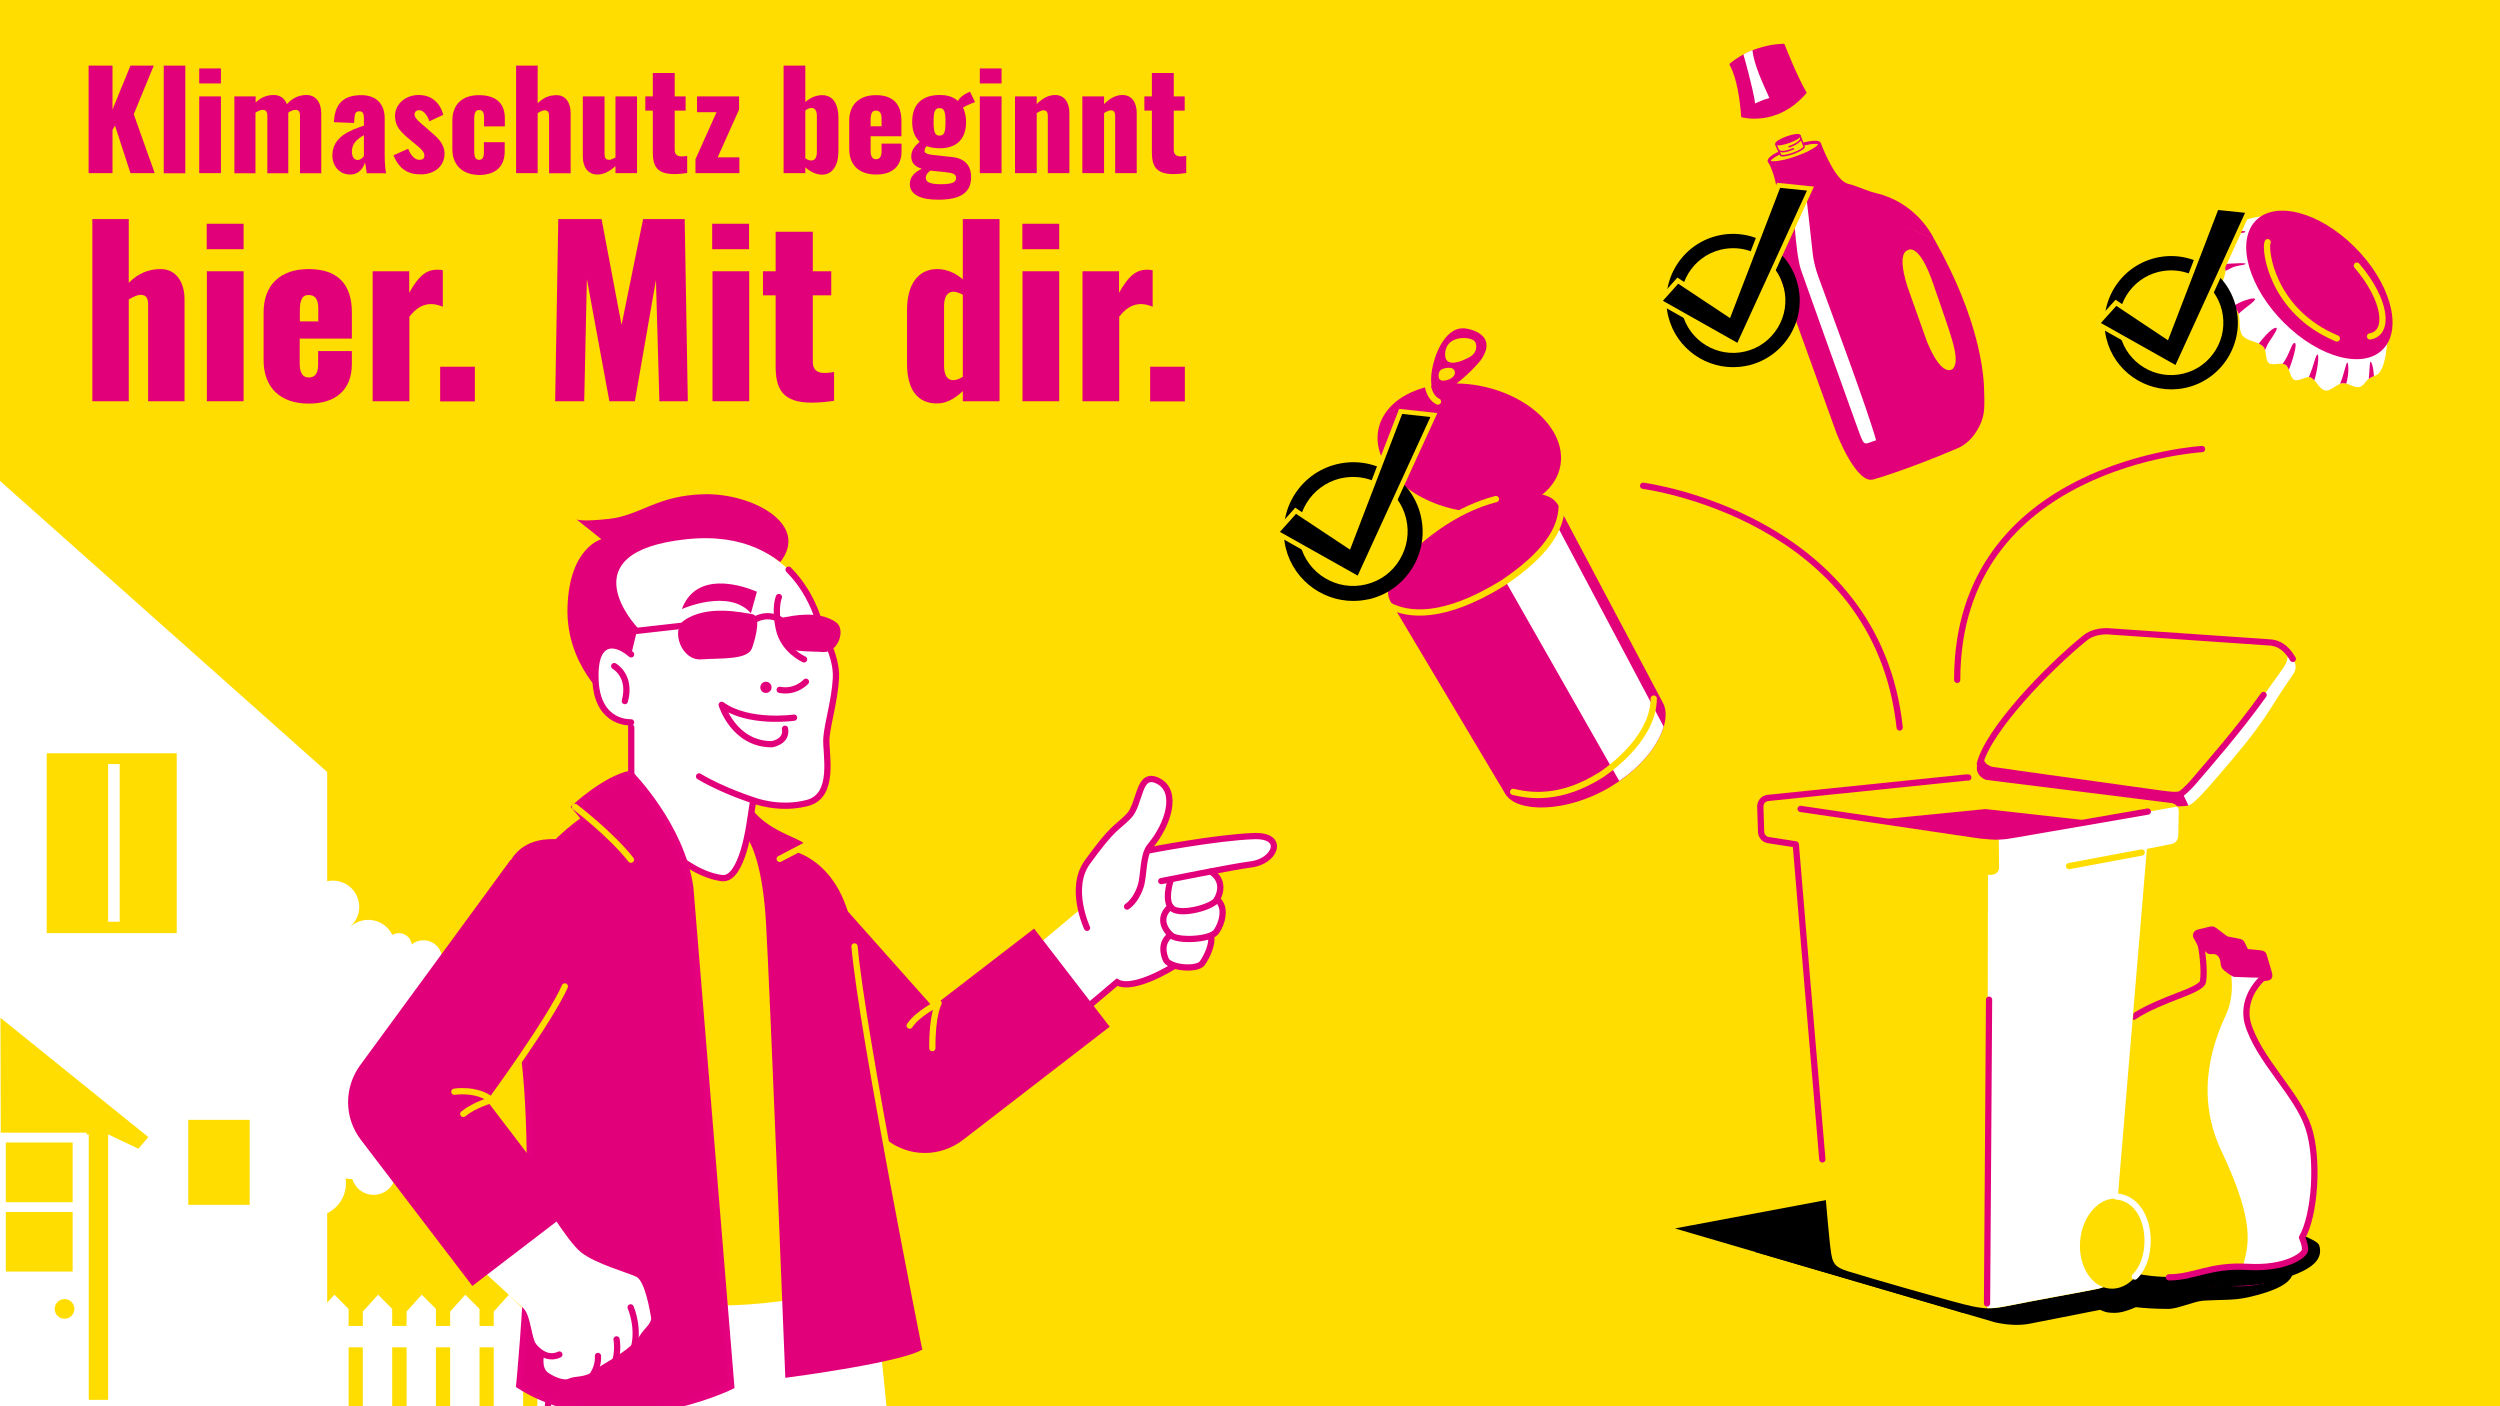 <?xml version="1.0" encoding="UTF-8"?>
<svg xmlns="http://www.w3.org/2000/svg" xmlns:xlink="http://www.w3.org/1999/xlink" version="1.1" x="0px" y="0px" viewBox="0 0 1600 900" style="enable-background:new 0 0 1600 900;" xml:space="preserve">
<style type="text/css">
	.st0{fill:#FFDD00;}
	.st1{fill:#E2007A;}
	.st2{fill:#FFDC04;}
	.st3{fill:#FFFFFF;}
	.st4{fill:none;stroke:#E2007A;stroke-width:4;stroke-linecap:round;stroke-miterlimit:10;}
	.st5{fill:none;stroke:#E2007A;stroke-width:4;stroke-linecap:round;stroke-linejoin:round;stroke-miterlimit:10;}
	.st6{fill:none;stroke:#FFDD00;stroke-width:4;stroke-linecap:round;stroke-linejoin:round;stroke-miterlimit:10;}
	.st7{fill:#FFFFFF;stroke:#E2007A;stroke-width:4;stroke-linecap:round;stroke-miterlimit:10;}
	.st8{fill:none;}
	.st9{fill:#E2007A;stroke:#E5007E;stroke-width:4;stroke-miterlimit:10;}
	.st10{fill:none;stroke:#E2007A;stroke-linecap:round;stroke-linejoin:round;}
	.st11{fill:none;stroke:#E2007A;stroke-width:2;}
	.st12{fill:none;stroke:#E2007A;}
	.st13{fill:none;stroke:#FFDD00;stroke-width:5;stroke-linecap:round;stroke-miterlimit:10;}
	.st14{fill:none;stroke:#FFDD00;stroke-width:4;stroke-linecap:round;stroke-miterlimit:10;}
	.st15{stroke:#FFDD00;stroke-width:3;stroke-miterlimit:10;}
	.st16{fill:none;stroke:#E2007A;stroke-width:3;stroke-linecap:round;stroke-linejoin:round;stroke-miterlimit:10;}
	.st17{fill:none;stroke:#FFFFFF;stroke-width:4;stroke-linecap:round;stroke-miterlimit:10;}
</style>
<g id="HGs">
	<rect class="st0" width="1600" height="900"></rect>
</g>
<g id="HL">
</g>
<g id="Text">
	<g>
		<path class="st1" d="M56.7,42H72v28.1L83.5,42h14.9L85.6,73.1L99,110.8H83.5l-9.9-30.4L72,83.1v27.7H56.7V42z"></path>
		<path class="st1" d="M104.8,42h13.8v68.9h-13.8V42z"></path>
		<path class="st1" d="M127.5,43.8h13.9v9.6h-13.9V43.8z M127.5,61.7h13.9v49.1h-13.9V61.7z"></path>
		<path class="st1" d="M150,61.7h13.6v3.9c3.6-3.5,7.6-4.8,11.6-4.8c3.9,0,6.9,2,8.4,5.9c3.8-4.3,8.2-5.9,12.5-5.9    c5.8,0,9.5,4.4,9.5,11.9v38.2h-13.6V74.1c0-2.7-0.9-3.8-2.9-3.8c-1.2,0-3.1,0.7-4.6,1.8v0.6v38.2h-13.4V74.1c0-2.7-1-3.8-3-3.8    c-1.3,0-3,0.7-4.6,1.8v38.8H150V61.7z"></path>
		<path class="st1" d="M212.7,99.7c0-12.2,11-16.1,20.2-19.3v-4.9c0-2.6-0.6-4.3-2.9-4.3c-2.4,0-3,1.7-3.1,3.9l-0.3,3.6l-12.9-0.5    c0.5-11.8,6.1-17.3,17.6-17.3c9.9,0,14.9,6.1,14.9,14.8v23c0,6.1,0.4,9.9,0.9,12.2h-12.4c-0.3-2.6-0.9-6.4-1.1-7    c-1.2,4.1-4.2,7.8-9.4,7.8C216.6,111.7,212.7,105.5,212.7,99.7z M232.9,99.9V86.5c-4.6,2.6-7.7,5.6-7.7,10.5    c0,3.3,1.4,5.4,3.8,5.4C230.7,102.3,232,101.2,232.9,99.9z"></path>
		<path class="st1" d="M251.8,99.4l9.4-4.2c1.8,4.4,4.3,7.1,7.2,7.1c2.1,0,3.2-0.9,3.2-2.6c0-2.6-1.7-4.1-6.8-8.3l-3.6-3    c-5.2-4.4-8.4-8-8.4-14.1c0-8,7.1-13.5,15.1-13.5s13.6,4.6,15.8,12.7l-8.9,4.1c-1-3.1-3.5-7.1-6.5-7.1c-1.9,0-3,1.1-3,2.8    c0,2.1,2.6,4.5,6.9,8l3.5,3.1c4.3,3.6,8.8,7.7,8.8,13.9c0,8.6-7.2,13.3-15,13.3C261,111.7,255.4,108.1,251.8,99.4z"></path>
		<path class="st1" d="M289.5,95.3v-18c0-10.5,6.3-16.4,17-16.4c10.5,0,16.6,4.8,16.6,14.8v5.2h-13.3v-5.6c0-3.9-1.2-4.9-3.2-4.9    c-2,0-3.1,1.4-3.1,5.8v20.4c0,4.4,1.1,5.7,3.1,5.7c2.1,0,3.1-1.3,3.1-4.8v-6.5H323v6c0,9.9-6.2,15-16.6,15    C295.8,111.7,289.5,105.6,289.5,95.3z"></path>
		<path class="st1" d="M330.3,42h13.8v24.1c3.7-3.7,7.6-5.2,12.1-5.2c5.9,0,9,4.9,9,11.5v38.5h-13.8V74.3c0-2.4-0.7-3.7-2.8-3.7    c-1.2,0-2.8,0.7-4.5,1.8v38.4h-13.8V42z"></path>
		<path class="st1" d="M373,100.2V61.7h13.9v36.9c0,2.4,0.8,3.7,2.9,3.7c1.2,0,2.6-0.7,4.1-1.5V61.7h13.8v49.1h-13.8v-4.5    c-3.6,3.3-7.5,5.4-11.6,5.4C376.2,111.7,373,106.8,373,100.2z"></path>
		<path class="st1" d="M417.8,97.5V70.8H413v-9.1h4.8v-15h14v15h7v9.1h-7v25.3c0,2.8,1.8,4,4.3,4c1.4,0,2.7-0.2,3.7-0.3v10.9    c-1.5,0.3-5,0.7-8.3,0.7C420.4,111.4,417.8,106.3,417.8,97.5z"></path>
		<path class="st1" d="M445.1,101.9l13.5-30.1h-12.5V61.7h26.9v8.4l-13.7,30.6h13.9v10.1h-28.1V101.9z"></path>
		<path class="st1" d="M515.4,107.1v3.7h-13.9V42h13.9v23.3c3.4-3,7.2-4.4,10.7-4.4c7.5,0,10.5,6.5,10.5,14.5v21.2    c0,9.2-3.7,15.2-10.7,15.2C522.3,111.7,518.6,109.9,515.4,107.1z M522.8,97.2v-23c0-2.8-0.9-5.1-3.4-5.1c-1.5,0-2.8,0.7-4,1.6    v30.6c1.2,0.9,2.5,1.4,3.8,1.4C521.8,102.8,522.8,100.3,522.8,97.2z"></path>
		<path class="st1" d="M543.5,95.3v-18c0-10.5,6.5-16.4,17.1-16.4c10.9,0,16.3,5.7,16.3,16.4v9.9h-19.7v9.4c0,3.8,1.4,5.3,3.4,5.3    s3.6-1.2,3.6-4.8v-5.2h12.8v4.8c0,9.9-6.1,15-16.3,15C549.9,111.7,543.5,105.7,543.5,95.3z M564.2,80.7v-4.9c0-3.9-1.5-5-3.7-5    c-2,0-3.3,1.3-3.3,5.8v4.2H564.2z"></path>
		<path class="st1" d="M582.3,117.8c0-4.6,3.1-7.7,7.7-9.8c-4.3-1.2-6.8-3.7-6.8-7.8c0-3.9,2-6.5,5.4-9.5c-3.1-2.8-4.8-6.9-4.8-12.8    c0-11.1,6.3-17.1,17.6-17.1c5.1,0,8.9,1.3,11.6,3.8c1.2-2,3.3-3.8,6-5.1l1.8-0.8l3.2,6.6c-1.5,0.5-5.4,2.2-7.7,3.5    c1.2,2.5,2,5.8,2,9.2c0,10.6-5.7,16.9-16.9,16.9c-3.1,0-6-0.5-8.4-1.4c-0.7,0.9-1.3,1.9-1.3,3c0,1.4,1.2,2.1,4.7,2.6l12.9,1.4    c8.4,0.9,12.2,5.6,12.2,12.8c0,9.4-5.9,14.5-21,14.5C589.4,127.9,582.3,124.6,582.3,117.8z M611.9,113.9c0-2.4-1.7-3.2-7.4-3.8    l-9.1-0.9c-1.7,1.3-2.9,2.7-2.9,4.6c0,2.7,2.6,4.1,9.7,4.1C608.5,117.8,611.9,117.1,611.9,113.9z M605.1,78c0-6.5-0.7-8.8-3.8-8.8    c-3.1,0-3.8,2.3-3.8,8.8c0,6.3,0.7,8.8,3.8,8.8C604.5,86.7,605.1,84.4,605.1,78z"></path>
		<path class="st1" d="M627.1,43.8H641v9.6h-13.9V43.8z M627.2,61.7H641v49.1h-13.9V61.7z"></path>
		<path class="st1" d="M649.6,61.7h13.9v4.9c3.6-3.6,7.5-5.8,11.8-5.8c6,0,9.1,4.9,9.1,11.5v38.5h-13.8V74.3c0-2.4-0.7-3.7-2.8-3.7    c-1.1,0-2.7,0.7-4.3,1.8v38.4h-13.9V61.7z"></path>
		<path class="st1" d="M692.7,61.7h13.9v4.9c3.6-3.6,7.5-5.8,11.8-5.8c6,0,9.1,4.9,9.1,11.5v38.5h-13.8V74.3c0-2.4-0.7-3.7-2.8-3.7    c-1.1,0-2.7,0.7-4.3,1.8v38.4h-13.9V61.7z"></path>
		<path class="st1" d="M737.2,97.5V70.8h-4.8v-9.1h4.8v-15h14v15h7v9.1h-7v25.3c0,2.8,1.8,4,4.3,4c1.4,0,2.7-0.2,3.7-0.3v10.9    c-1.5,0.3-5,0.7-8.3,0.7C739.9,111.4,737.2,106.3,737.2,97.5z"></path>
		<path class="st1" d="M59.1,140.2h23.3V181c6.2-6.2,12.8-8.8,20.4-8.8c9.9,0,15.3,8.4,15.3,19.4v65.2H94.8v-61.9    c0-4-1.2-6.2-4.8-6.2c-2,0-4.8,1.2-7.6,3v65.1H59.1V140.2z"></path>
		<path class="st1" d="M132.3,143.2h23.6v16.3h-23.6V143.2z M132.4,173.6h23.5v83.2h-23.5V173.6z"></path>
		<path class="st1" d="M168.7,230.5V200c0-17.9,10.9-27.8,28.9-27.8c18.4,0,27.6,9.6,27.6,27.8v16.7h-33.4v16c0,6.5,2.3,8.9,5.8,8.9    c3.5,0,6-2,6-8.1v-8.8h21.6v8.1c0,16.8-10.4,25.5-27.6,25.5C179.5,258.3,168.7,248.2,168.7,230.5z M203.7,205.7v-8.4    c0-6.6-2.6-8.5-6.2-8.5c-3.5,0-5.6,2.2-5.6,9.8v7.1H203.7z"></path>
		<path class="st1" d="M238.4,173.6h23.5v13.8c5.3-9.5,10.1-14.8,17.9-14.8c1.4,0,2.6,0.1,3.6,0.4v23.3c-2.2-0.9-4.8-1.7-7.6-1.7    c-5.5,0-10.1,3.2-13.8,8.1v54.1h-23.5V173.6z"></path>
		<path class="st1" d="M281.7,234.7h22.2v22.2h-22.2V234.7z"></path>
		<path class="st1" d="M357.3,140.2H385l12.8,67.8l13.8-67.8h26.6l2,116.6H422l-2.2-77.6l-13.5,77.6H390l-14.4-78.2l-1.7,78.2h-18.6    L357.3,140.2z"></path>
		<path class="st1" d="M455.8,143.2h23.6v16.3h-23.6V143.2z M456,173.6h23.5v83.2H456V173.6z"></path>
		<path class="st1" d="M496.4,234.2V189h-8.1v-15.4h8.1v-25.3h23.8v25.3H532V189h-11.8v42.9c0,4.8,3,6.8,7.3,6.8    c2.4,0,4.6-0.3,6.3-0.6v18.4c-2.6,0.4-8.5,1.2-14.1,1.2C500.9,257.7,496.4,249.2,496.4,234.2z"></path>
		<path class="st1" d="M580.5,232.7v-34.4c0-15.4,6.5-26.1,19.3-26.1c6.2,0,11.8,2.6,16.4,6.6v-38.6h23.5v116.6h-23.5v-6.5    c-5.2,5-10.8,7.9-16.4,7.9C587.4,258.3,580.5,249.6,580.5,232.7z M616.2,241.2v-52.6c-1.9-1-4.2-1.9-6-1.9c-4.3,0-6,4-6,9.1v38.3    c0,5.2,1.6,9.2,5.9,9.2C611.6,243.3,613.9,242.6,616.2,241.2z"></path>
		<path class="st1" d="M654.3,143.2h23.6v16.3h-23.6V143.2z M654.4,173.6h23.5v83.2h-23.5V173.6z"></path>
		<path class="st1" d="M692.7,173.6h23.5v13.8c5.3-9.5,10.1-14.8,17.9-14.8c1.4,0,2.6,0.1,3.6,0.4v23.3c-2.2-0.9-4.8-1.7-7.6-1.7    c-5.5,0-10.1,3.2-13.8,8.1v54.1h-23.5V173.6z"></path>
		<path class="st1" d="M736.1,234.7h22.2v22.2h-22.2V234.7z"></path>
	</g>
</g>
<g id="Haus">
	<g>
		<line class="st2" x1="209.4" y1="906.1" x2="209.4" y2="848.6"></line>
		<polygon class="st3" points="260.2,906.1 279,906.1 279,837.7 269.9,828.6 260.2,839.4   "></polygon>
		<polygon class="st3" points="288.1,906.1 306.9,906.1 306.9,837.7 297.8,828.6 288.1,839.4   "></polygon>
		<polygon class="st3" points="316,906.1 334.8,906.1 334.8,837.7 325.7,828.6 316,839.4   "></polygon>
		<polygon class="st3" points="343.9,906.1 362.7,906.1 362.7,837.7 353.7,828.6 343.9,839.4   "></polygon>
		<polygon class="st3" points="371.9,906.1 390.7,906.1 390.7,837.7 381.6,828.6 371.9,839.4   "></polygon>
		<polygon class="st3" points="120.5,906.1 139.3,906.1 139.3,837.7 130.3,828.6 120.5,839.4   "></polygon>
		<polygon class="st3" points="148.5,906.1 167.3,906.1 167.3,837.7 158.2,828.6 148.5,839.4   "></polygon>
		<polygon class="st3" points="176.4,906.1 195.2,906.1 195.2,837.7 186.1,828.6 176.4,839.4   "></polygon>
		<polygon class="st3" points="204.3,906.1 223.1,906.1 223.1,837.7 214,828.6 204.3,839.4   "></polygon>
		<polygon class="st3" points="232.2,906.1 251,906.1 251,837.7 242,828.6 232.2,839.4   "></polygon>
		<rect x="184.9" y="848.6" class="st3" width="200" height="13.7"></rect>
		<polygon class="st3" points="209.4,906.1 -17.4,906.1 -17.4,292.3 209.4,494.1   "></polygon>
		<polygon class="st0" points="0.3,651.4 94.9,727.7 88.6,735.2 69.2,726 69.2,895.9 0.9,895.9   "></polygon>
		<rect x="-38.5" y="724.9" class="st3" width="94" height="6.3"></rect>
		
			<rect x="-46.4" y="769.9" transform="matrix(-1.654256e-07 -1 1 -1.654256e-07 -772.482 773.629)" class="st3" width="94" height="6.3"></rect>
		<rect x="-38.5" y="769.4" class="st3" width="94" height="6.3"></rect>
		<rect x="46.5" y="726" class="st3" width="10.3" height="180.1"></rect>
		<rect x="-35" y="813.8" class="st3" width="88.3" height="92.3"></rect>
		<rect x="29.9" y="482.1" class="st0" width="83.2" height="115.1"></rect>
		<rect x="120.5" y="716.7" class="st0" width="39.3" height="54.4"></rect>
		<rect x="69.2" y="489" class="st3" width="7.4" height="100.9"></rect>
		<circle class="st0" cx="41.3" cy="837.7" r="6.3"></circle>
		<g>
			<circle class="st3" cx="213.1" cy="580.4" r="16.8"></circle>
			<circle class="st3" cx="235.7" cy="605.8" r="17.1"></circle>
			<circle class="st3" cx="255.3" cy="605.5" r="8.3"></circle>
			<circle class="st3" cx="271" cy="613.8" r="12"></circle>
			<circle class="st3" cx="277.3" cy="632.6" r="9.7"></circle>
			<circle class="st3" cx="285.2" cy="646.8" r="8"></circle>
			<ellipse class="st3" cx="291.2" cy="663.1" rx="10.5" ry="11.7"></ellipse>
			<ellipse class="st3" cx="291.5" cy="723.2" rx="14.2" ry="13.1"></ellipse>
			<circle class="st3" cx="275.8" cy="734.3" r="14.5"></circle>
			<circle class="st3" cx="253.3" cy="738" r="16"></circle>
			<circle class="st3" cx="200.3" cy="757.4" r="21.1"></circle>
			<circle class="st3" cx="225.1" cy="737.2" r="17.4"></circle>
			<circle class="st3" cx="239.1" cy="750.5" r="14.2"></circle>
			<circle class="st3" cx="294.6" cy="681.9" r="11.7"></circle>
			<circle class="st3" cx="288.1" cy="702.7" r="15.4"></circle>
			<path class="st3" d="M185.5,573.9c2.8,0,30.2,8.5,30.2,8.5l16.5,19.4l23.4,4l13.7,8l16,35.3l9.1,22.2l-2.8,31.3l1.7,23.4     l-20.5,12l-51.3,4l-21.1,12.5l-18.2-50.2L185.5,573.9z"></path>
		</g>
	</g>
</g>
<g id="Mann">
	<g>
		<g>
			<path class="st3" d="M661.8,606.7c0.5-0.5,30-25.1,30-25.1s-4.1-19.8,4.2-29.9c7.8-11.7,16.3-20.1,16.3-20.1s6.8-5.8,10.9-10.3     c0.8-0.8,2.5-5.7,6.4-15.1c3.9-9.4,7.5-8.6,12.7-5.6s8.6,14.8,3.5,24.8c-5.1,10-10.3,18.8-10.3,18.8s32.9-6.3,53.9-8.1     c21-1.7,26.1-0.2,25.3,7.4c-0.4,3.5-2.8,7.4-14.4,9.7c-11.6,2.3-28.8,4.3-28.8,4.3s14,2,7.8,17.5c3.9,4.7,6.2,15.6-3.9,24.9     c-2.3,19.5-9.3,21-24.1,18.7c-1.5-0.2-7.5,4-7.5,4s-10.4,6.1-21.3,7.7c-3,0.4-10-2-8.8-2.4c1.2-0.3-25.5,23.4-25.5,23.4     L661.8,606.7z"></path>
			<path class="st4" d="M695.7,593.8c0,0-11.9-25.3,0.2-42c16.7-23.1,18.3-21.2,26.3-29.3c8-8,5.9-29.3,19-22.7s6.6,27.8-5.1,41.7     c-4.9,5.8-3.8,18.7-6.1,25.8c-3.2,9.7-8.7,12.9-8.7,12.9"></path>
			<path class="st4" d="M735.5,544.2c0,0,42.9-8.3,67.3-9.1c20.2-0.6,13.4,16.5-2.7,18.2c-9,1-56.9,10.6-56.9,10.6"></path>
			<path class="st4" d="M774.9,557.8c0,0,10.6,5.5,3.9,17.9c-2.6,4.8-22.6,10.2-28.4,5.9c-5.8-4.4-1.3-17.8-1.3-17.8"></path>
			<path class="st4" d="M749.1,580.2c0,0-10.4,7.5,0,18.1c4.2,4.3,25.7,3.2,29.3-2c3.7-5.1,6.8-15.8,0.4-20.7"></path>
			<path class="st4" d="M749.1,598.4c-8.3,6.3-2.6,16.5-2.6,16.5c4.1,5,20,5.8,23,1.5c3-4.3,6.3-11.6,5.7-16.5"></path>
			<path class="st4" d="M751.5,618.2c0,0-26,16.5-36.6,10.4l-25.5,21.5"></path>
		</g>
		<g>
			<g>
				
					<rect x="459.5" y="824.2" transform="matrix(0.995 -0.101 0.101 0.995 -91.739 56.603)" class="st3" width="111" height="226.4"></rect>
				
					<rect x="289.4" y="881.9" transform="matrix(0.101 -0.995 0.995 0.101 -570.507 1243.578)" class="st3" width="226.4" height="111"></rect>
				<line class="st5" x1="336.1" y1="1044.4" x2="358.8" y2="819.1"></line>
				<line class="st5" x1="365.6" y1="917.9" x2="354.2" y2="1015"></line>
				<line class="st5" x1="471.2" y1="1055.6" x2="459.2" y2="936.3"></line>
			</g>
			<g>
				<path class="st1" d="M592,737.9c-11,0-21.8-4.5-29.6-13.3L461.7,611.6l59.2-52.7l76,85.4l64.9-50l48.4,62.8l-94.1,72.6      C609,735.1,600.4,737.9,592,737.9z"></path>
			</g>
			<path class="st6" d="M596.7,670.8c-0.2-21.5,4-28.8,4-28.8s-13.5,6.6-18.5,14.4"></path>
			<path class="st0" d="M400.9,522l85.6,9.3L535,645.5l3.7,179.2c0,0-63.5,20.2-133.8,5.4L400.9,522z"></path>
			<g>
				<path class="st1" d="M478.1,536.2c0,0,9.6,11.3,12.1,53.6c2.5,42.3,12.4,292,12.4,292s81.4-10.5,89.3-19.4      c0,0-40.5-202.9-45.1-256.7s-38.7-60.8-38.7-60.8s3,0.2,6.5-3.5c3.5-3.7-21.1-7.4-33.3-23.4C481.4,518,473.2,526.1,478.1,536.2z      "></path>
				<path class="st6" d="M592,862.4c0,0-40.5-202.9-45.1-256.7"></path>
				<line class="st6" x1="518.5" y1="539.5" x2="499" y2="549.7"></line>
			</g>
			<path class="st7" d="M462.1,562c13.2,1.6,17.9-36.5,17.9-36.5l2-12.8c11.7-82.7-78-49.7-78-49.7v46.2     C411.7,532.4,439.1,559.1,462.1,562z"></path>
			<path class="st8" d="M482,512.2l-0.1,0.4c3.4,0.9,6.9,1.6,10.4,2.2C486.1,513.8,482,512.2,482,512.2z"></path>
			<path class="st3" d="M492.5,514.9C492.5,514.9,492.4,514.9,492.5,514.9C492.4,514.9,492.5,514.9,492.5,514.9z"></path>
			<g>
				<path class="st1" d="M389.7,448.1c0,0-27.8-21.7-26.5-59.8s21.7-43.2,21.7-43.2l-16.3-13c0,0,0.7,2.2,21,0      c20.4-2.2,30.6-15.1,61.1-15.8s67.9,19.1,48.6,43.5c0,0-15.3-12.9-31.6-8.9c0,0-40.6-12.8-65.1,6.8c-24.5,19.6,16.9,42,16.9,42      l-10.2,35.3L389.7,448.1z"></path>
				<path class="st3" d="M535,433.8c0.7-14.3-9.5-30.6-9.5-30.6s-11.5-66-86.2-58.1c-77.4,8.2-31.2,56.7-31.2,56.7l-4.1,17      c-10.9-9.5-24.4-9.5-22.7,17.7c1.7,27.2,22.7,25.8,22.7,25.8v0.7l0.2-0.1c0,0,33.6,38.2,77.8,49.8l0.1-0.4c0,0,4,1.6,10.4,2.6      c0,0,0.1,0,0.1,0c6.4,1,15,1.4,24.2-0.9c18.3-4.8,11.5-31.9,12.2-41.5C529.6,462.7,534.3,448.1,535,433.8z"></path>
				<path class="st4" d="M403.9,462.3c0,0-21,1.4-22.7-25.8s11.9-27.2,22.7-17.7"></path>
				<path class="st4" d="M393.1,426.3c0,0,11.2,6.1,6.8,22.4"></path>
				<path class="st4" d="M514.6,422c0,0-13.1-5.7-16.1-19.5s0-20.4,0-20.4"></path>
				<path class="st4" d="M515.8,436.3c0,0-6.4,7.2-16.8,5.2"></path>
				<circle class="st1" cx="490.2" cy="439.9" r="3.6"></circle>
				<path class="st4" d="M504.7,364.6c17,17,20.8,38.6,20.8,38.6s10.2,16.3,9.5,30.6c-0.7,14.3-5.4,28.9-6.1,38.6      c-0.7,9.6,6.1,36.8-12.2,41.5c-18.3,4.8-34.6-1.7-34.6-1.7s-19.4-6.1-34.7-15.3"></path>
			</g>
			<path class="st5" d="M508.2,459.3c0,0-29.1,4.2-46.3-8.2c0,0,7.6,25.2,32.1,25.2c0,0,9.9-1.5,8.4-9.9"></path>
			<path class="st1" d="M436.4,389.8c0,0,30.1-13.5,44.2,2.7l3.8-13.8C484.5,378.8,447,361.2,436.4,389.8"></path>
			<g>
				<path class="st1" d="M437.8,397.1c-8.6,6-1.8,25.8,10.9,24.9c12.7-0.9,29.9,0.5,32.6-7.2c2.7-7.7,5.9-20.9,0-21.8      C475.4,392.2,452.7,386.7,437.8,397.1z"></path>
				<path class="st1" d="M535,398.2c6.6,4.6,1.4,19.8-8.3,19.1c-9.7-0.7-22.9,0.4-25-5.5c-2.1-5.9-4.5-16,0-16.7      S523.5,390.2,535,398.2z"></path>
				<line class="st4" x1="441.7" y1="399.9" x2="403.7" y2="404.2"></line>
				<path class="st4" d="M481.4,397.6c0,0,10.4-8.1,21.3,1.4"></path>
			</g>
			<g>
				<path class="st9" d="M468,887.2c0,0-75.9,37.5-135.7-0.5c0,0,18.1-180.9-4.6-248.9c-22.9-68.8,46.6-113.6,46.6-113.6l-6.3-7.7      c0,0,19-17.7,35.3-21.3c0,0,33,33.2,38.5,73L468,887.2z"></path>
				<path class="st1" d="M370.9,539.8c0,0-34.4-12.2-45.9,14.5c-11.5,26.8-10.7,69.6,10.7,113.2s68.8-67.3,68.8-67.3L370.9,539.8z"></path>
				<path class="st6" d="M368,516.4c0,0,22.9,17.4,35.8,33.8"></path>
			</g>
			<g>
				<path class="st3" d="M372,801.6c-9.4-7.3-29.4-41.4-29.4-41.4l-43.2,44.2l35.9,33.2c4.7,5.6,4.4,17.9,8.6,24.8      c4.7,7.5,4.6,3.5,4.6,3.5s-2.7,9.3,2.5,12.8c2.7,1.8,9.6,5.4,13.1,3.6s10.7-0.5,15.8-4.9c5.1-4.4,23.7-12.7,30-23.2      c2.2-3.7,7.4-7.4,6.8-10.9s-3.8-23.5-9.5-26.2S381.6,809,372,801.6z"></path>
				<path class="st4" d="M403.6,836.7c0,0,6,13.6,1.7,27.3"></path>
				<path class="st4" d="M394.6,857.2c0,0,2.1,11.4-3.5,19.3"></path>
				<path class="st4" d="M338.5,857.2c0.5,0.8,8.5,14.9,19.5,9.7"></path>
				<path class="st4" d="M376.4,883.4c0,0,6.8-5.8,6.3-15.6"></path>
			</g>
			<g>
				<g>
					<path class="st1" d="M302.3,823l-71.4-93.6c-10.7-14-10.8-33.3-0.5-47.5l96.3-131.5l64,46.8l-78.8,107.6l53.4,70L302.3,823z"></path>
				</g>
				<path class="st6" d="M290.8,698.7c0,0,14.4-2.3,23.7,5.3c0,0,37.5-51.3,47-72.7"></path>
				<path class="st6" d="M314.5,704.1c0,0-10.4,2.7-18,8.8"></path>
			</g>
		</g>
	</g>
</g>
<g id="BWL">
	<path class="st4" d="M1409.3,287.4c0,0-156.7,9-156.7,147.7"></path>
	<path class="st4" d="M1051.6,310.9c0,0,149.6,19.3,164.2,154.7"></path>
</g>
<g id="Kronkorken">
	<g>
		<g>
			<path class="st3" d="M1520.2,240.3c7.2-2,7.7-23.4,8.3-29.3c0.6-5.1-5-7.5-6.6-11.9c-1.8-4.9-3.4-8.8-7.4-11.3     c-4.1-2.6-7.1-11.4-13.8-16.1c-5.2-3.7-14-3-19.6-7.1c-5.8-4.2-8.4-12.9-13.3-16.5c-9.5-6.9-0.6-5.9-10-9.5     c-5.7-2.1-29.4,2.1-30.8,8.7c-1.8,8.5-5.5,7.7-6.8,12.3c-1,3.6,3.9,8.4,4.1,13.2c0.2,4.5-4.2,10.4-2.7,15.3     c1.4,4.4,8.2,6.8,10.5,11.2c2.2,4.2,0.2,11.4,3,15.3c2.8,3.9,10,3.8,13.4,7.1c2.3,2.3,1.1,8.7,3.5,10.6c2.5,2,8.2-0.7,10.7,1     c2.7,1.8,2.8,8.3,5.5,9.7c2.9,1.5,7.9-2.5,10.7-1.6c2.9,1.1,5.2,7.7,9.3,8.5c3.5,0.7,7.6-4.6,11.4-4.7c3.6-0.2,7.6,3.7,11,2.3     C1513.9,246.2,1514,242.1,1520.2,240.3"></path>
			<path class="st1" d="M1462,206.8c-22.7-22.5-31.1-51.7-18.7-65.2c12.4-13.5,40.8-6.2,63.5,16.3c22.7,22.5,31.1,51.7,18.7,65.2     C1513.1,236.6,1484.7,229.3,1462,206.8"></path>
			<path class="st1" d="M1517.2,231.5c-0.6-0.2-0.6,4.4-1,8.8c-0.1,0.7-0.1,1.5-0.2,2.2c0.8-0.7,1.9-1.3,3.3-1.8     c0-0.4,0-0.8-0.1-1.2C1519,235.5,1517.9,231.7,1517.2,231.5 M1499.5,245.2c0.7,0,1.4,0.1,2.1,0.3c0.4-1.5,0.9-3.3,1.1-5.2     c0.5-4,0.2-8-0.4-8.3c-0.5-0.3-1.5,4.2-2.8,8.4c-0.6,1.9-1.2,3.8-1.8,5.1C1498.4,245.4,1499,245.2,1499.5,245.2 M1478.8,241.5     c0.8,0.3,1.6,1,2.3,1.9c1.7-4.3,3.5-16.4,2.1-16.5c-0.9-0.1-2.1,4.9-3.3,8.6c-0.8,2.3-1.7,4.5-2.2,5.8     C1478.1,241.3,1478.5,241.4,1478.8,241.5 M1452.1,219c2.8-4.3,6.7-9.6,4.2-9.2c-3,0.5-8.6,7.4-10.7,10.1c1.1,0.5,2.1,1.1,2.9,1.9     c0.5,0.5,0.9,1.3,1.1,2.2C1450.3,223,1450.7,221.2,1452.1,219 M1423.3,169c0.5,1.3,0.9,2.6,1,3.9c0,0.2,0,0.4,0,0.5     c1.5-0.8,3.2-1.7,4.9-2.4c2.9-1.2,5.8-1.1,7.5-1.8C1439.7,167.9,1428.6,168.6,1423.3,169 M1432.1,199.3c0.3,0.5,0.4,1,0.6,1.6     c0.7-0.7,1.6-1.6,2.8-2.5c3.5-2.8,8.3-6.2,7.7-7.1c-0.6-0.9-5.6,0.3-10.1,2.5c-1.4,0.7-2.8,1.5-3.9,2.2     C1430.4,197,1431.5,198,1432.1,199.3 M1425.8,151.1c1.3-0.5,2.7-1,4-1.3c3.6-0.9,7.1-0.6,7.2-1.4c0.2-1.2-6.6-0.2-10.5,0.4     C1426.4,149.7,1426.1,150.5,1425.8,151.1 M1460.9,232.9c0.7,0.1,1.3,0.2,1.8,0.5c1,0.6,1.6,1.9,2.1,3.3c1.8-4,6.2-17.7,3.6-17.2     c-1.5,0.3-2.4,4.1-4.2,7.7C1463.2,229.4,1461.8,231.5,1460.9,232.9"></path>
		</g>
		<path class="st6" d="M1451.3,155c-2.1,4.1,2.4,44.2,44.3,61.6"></path>
		<path class="st6" d="M1508.4,170c19.1,22.4,21,43.3,8.4,45.3"></path>
	</g>
</g>
<g id="Waschmittel">
	<path class="st1" d="M1238,153.3c-0.2-0.4-0.5-0.8-0.7-1.3c-1.7-3.4-12.3-22.7-36.7-28.4c-0.9-0.2-1.7-0.4-2.6-0.7   c-2.3-0.8-7.4-2.6-11.8-4.3c-1.5-0.6-3.2-0.7-4.6-1.4c-8.1-3.5-16.2-25.4-16.2-25.4c-12,13.6-33.3,12.3-33.3,12.3 M1131.8,103.8   c8,16,5.4,30,5.4,30c-2.4,7.9-4.9,22.8,1.6,42.2l36.4,100.8c0,0,12.8,33.6,23.9,30c0,0,19.5-5.4,53.5-19.8   c5.8-2.4,10.3-7.1,13.3-12.6l0.7-1.2c2-3.7,3.1-7.9,3.3-12.1c0.2-4,0-7.4,0-9.1c0-12.1-2.8-47.2-31.8-98.6 M1237.6,182.6   c10.1,30,17.5,46.9,12.4,53.3c0,0-6.6,7.2-16.6-16.9l-11.4-32c0,0-9.1-23.8-1.1-26.9C1221,160.1,1228.1,154.3,1237.6,182.6"></path>
	<path class="st1" d="M1143.7,87.7c4.2-1.5,7.9-1.9,8.2-1c0.3,0.9-2.8,2.9-7.1,4.4c-4.2,1.5-7.9,1.9-8.2,1   C1136.3,91.2,1139.5,89.2,1143.7,87.7"></path>
	<path class="st3" d="M1147.5,126c0,0,1.2,34.2,5,46.4c0,0,31.1,87.3,36.1,100.9c5,13.6,3.7,11,12.1,8.5   c-5.6-20.3-28.4-81.1-36.8-104.3c-1.7-4.7-3.1-9.7-3.7-14.7c-1.4-12.9-4.3-39-4.6-39.9C1152.8,123.5,1147.5,126,1147.5,126"></path>
	<path class="st10" d="M1147.7,95.2c0,0-5.7,2.8-8.8,1.5 M1145.1,93.9c0,0,6.1-1.9,7.5-4.9"></path>
	<path class="st11" d="M1154.2,92.2c5.7-1.4,9.9-1.5,10.3-0.2c0.7,1.9-6,5.9-14.9,9c-8.9,3.1-16.6,4.1-17.3,2.3   c-0.4-1.2,2.1-3.3,6.4-5.4"></path>
	<path class="st10" d="M1147.5,98.2c-4.1,1.4-7.3,1.9-7.9,1.1l-3-6.7L1152,87c0,0,2.5,6.7,2.6,6.8   C1154.9,94.7,1151.8,96.7,1147.5,98.2z"></path>
	<path class="st12" d="M1143.7,87.7c4.2-1.5,7.9-1.9,8.2-1c0.3,0.9-2.8,2.9-7.1,4.4c-4.2,1.5-7.9,1.9-8.2,1   C1136.3,91.2,1139.5,89.2,1143.7,87.7z"></path>
</g>
<g id="Waschmitteldeckel">
	<path class="st13" d="M1114.4,74.5c0,0,22.8,6.9,41.8-15.6"></path>
	<path class="st1" d="M1156.3,59.4c-6.9-12-13.5-29.5-14.2-31c-0.2-0.5-0.8-0.4-0.8-0.4c-19.9,0.8-32.3,11-34.3,12.8   c-0.2,0.2-0.2,0.5,0.1,1c4.6,8.3,6.5,22.6,7.3,33.2C1114.5,74.9,1137.2,81.9,1156.3,59.4"></path>
	<path class="st3" d="M1132.4,62.7c-3.7-8.3-10-21.3-10.8-30.6c0,0-3.7,1.3-5.8,2.8c0,0,6,20.8,7.5,31.3   C1125.9,65,1128.6,63.8,1132.4,62.7"></path>
</g>
<g id="Dose">
	<g>
		<path class="st14" d="M922.5,334.7c9.6,1.1,26.8,2,41.2-2.6"></path>
		<path class="st1" d="M997.2,323.3l-106.8,62.3l73,122.5c7.3,12.3,39.3,12.2,67.1-4.4c27.9-16.6,40.8-42.1,33.5-54.4L997.2,323.3z"></path>
		<path class="st3" d="M1064.7,464.9l-69.2-130.4l-32.3,36.9l73.1,128.4C1051.8,489.2,1061.8,475.7,1064.7,464.9z"></path>
		<path class="st1" d="M956.7,376.1c28.5-17,47.5-41,40.2-53.3c-7.3-12.3-38.3-8.2-66.8,8.8c-28.5,17-47.5,41-40.2,53.3    C897.3,397.2,928.2,393.1,956.7,376.1"></path>
		<path class="st1" d="M932.2,326.2c32.1,6.6,61.8-5.7,66.3-27.5c4.5-21.8-17.9-44.8-50-51.5c-32.1-6.6-61.8,5.7-66.3,27.5    C877.7,296.5,900.1,319.6,932.2,326.2"></path>
		<path class="st1" d="M944.6,220.2c0,0,1.5,5-3.7,8.1c0,0-15.3,9.1-16-0.7c0,0-1.2-10.1,10.3-11.2    C935.2,216.4,943.9,215.6,944.6,220.2 M931.1,238.1c0,0,0.7,2.9-3.7,4.7c0,0-6,2.5-6.6-1.3c0,0-1-4.6,3.1-5.6    C923.9,235.9,930.5,233.8,931.1,238.1 M939.4,210.5c-14.7-3.6-21.1,18.9-21.1,18.9c-6.2,19.5,1.6,25.8,1.6,25.8    c7.1,5.5,12.8-3.9,12.8-3.9c-3.3-2.1-0.1-6.2-0.1-6.2c8.7-6.6,15.1-14.6,15.1-14.6C959.4,213.7,939.4,210.5,939.4,210.5"></path>
		<path class="st14" d="M957.4,319.4c-12.7,3.3-22.6,8.6-28.7,12.2c-12.9,7.7-23.8,16.8-31.3,25.7"></path>
		<path class="st14" d="M913.6,245c0,1.1,0.8,9.2,6.7,12"></path>
		<path class="st14" d="M889.2,387.6c11.8,6.2,34.2,9.2,72.4-14.3c27.6-18.5,37.6-34.5,37.9-49.3"></path>
		<path class="st14" d="M968.4,506.8c10.8,2.6,30.3,5.4,56-10.7c0,0,33.7-21.2,34-49"></path>
	</g>
</g>
<g id="OK_x5F_Dose">
</g>
<g id="Ok_Waschmittel">
	<g>
		<g>
			<path d="M1113.3,234.8c-20.8,2-40.5-11.5-45.6-32.3c-5.6-22.8,8.4-46,31.3-51.6c11.1-2.7,22.5-0.9,32.3,5     c9.7,5.9,16.6,15.3,19.3,26.3c2.7,11.1,0.9,22.5-5,32.3c-5.9,9.7-15.3,16.6-26.3,19.3l0,0     C1117.3,234.2,1115.3,234.6,1113.3,234.8z M1106,159c-1.6,0.2-3.2,0.4-4.8,0.8c-17.9,4.4-29,22.6-24.6,40.5     c4.4,17.9,22.6,29,40.5,24.6l0,0c8.7-2.1,16-7.5,20.7-15.2c4.6-7.6,6-16.6,3.9-25.3c-2.1-8.7-7.5-16-15.2-20.7     C1120.3,159.9,1113.1,158.3,1106,159z"></path>
			<polygon class="st15" points="1073.8,179.6 1061.9,192.9 1112.6,221.5 1158.7,120.7 1138.3,118.6 1106.5,201.3    "></polygon>
		</g>
	</g>
	<g>
		<g>
			<path d="M870.4,384.4c-21.6,2.1-42.1-11.9-47.5-33.6c-5.8-23.8,8.8-47.9,32.6-53.7c11.5-2.8,23.5-1,33.6,5.2     c10.1,6.2,17.3,15.9,20.1,27.4c2.8,11.5,1,23.5-5.2,33.6c-6.2,10.1-15.9,17.3-27.4,20.1l0,0C874.5,383.8,872.5,384.2,870.4,384.4     z M862.7,305.4c-1.7,0.2-3.3,0.4-5,0.8c-18.7,4.6-30.2,23.5-25.6,42.2c4.6,18.7,23.5,30.2,42.2,25.6l0,0     c9.1-2.2,16.7-7.8,21.5-15.8c4.8-8,6.3-17.3,4.1-26.4c-2.2-9.1-7.8-16.7-15.8-21.5C877.6,306.4,870.2,304.7,862.7,305.4z"></path>
			<polygon class="st15" points="829.2,326.9 816.8,340.8 869.6,370.5 917.7,265.6 896.4,263.3 863.3,349.5    "></polygon>
		</g>
	</g>
</g>
<g id="OK_Kronkorken">
	<g>
		<g>
			<path d="M1393.7,249c-20.8,2-40.5-11.5-45.6-32.3c-5.6-22.8,8.4-46,31.3-51.6c11.1-2.7,22.5-0.9,32.3,5     c9.7,5.9,16.6,15.3,19.3,26.3c2.7,11.1,0.9,22.5-5,32.3c-5.9,9.7-15.3,16.6-26.3,19.3l0,0C1397.7,248.5,1395.7,248.8,1393.7,249z      M1386.3,173.2c-1.6,0.2-3.2,0.4-4.8,0.8c-17.9,4.4-29,22.6-24.6,40.5c4.4,17.9,22.6,29,40.5,24.6l0,0c8.7-2.1,16-7.5,20.7-15.2     c4.6-7.6,6-16.6,3.9-25.3c-2.1-8.7-7.5-16-15.2-20.7C1400.7,174.1,1393.5,172.5,1386.3,173.2z"></path>
			<polygon class="st15" points="1354.2,193.8 1342.2,207.1 1393,235.7 1439.1,134.9 1418.6,132.8 1386.8,215.5    "></polygon>
		</g>
	</g>
</g>
<g id="Müll">
	<g>
		<path d="M1467.1,810.2c-0.6-1.8-5.5-3.9-8.6-5.3c-15.7-4.9-60.6-7.5-85.5-2.5c-28.3,5.7-34.7,10.6-35.8,18.1l-39-9.6l-93.9-25    l-81.3,15.3l151.8,44.5c1,0.4,2.8,0.8,5,1.2c5.1,1,12.1,1.5,18.5,0.4l45.7-9c1,0.5,3.6,1.5,5.3,1.7c5.8,0.7,9-0.4,10.2-0.7    c1.3-0.4,4.1-1.2,7.4-2.7c6.4,0.7,13.3,1.1,20.7,1.1c6.5,0,16-4.8,22.8-5.3c10.7-0.7,19.4,0,28.7-2.2    C1465.7,824.1,1469.1,816.9,1467.1,810.2z"></path>
		<path class="st0" d="M1461.2,747.2c-6-18.3-26.9-36.3-32.5-56.1c-3.3-14.5,8.2-23.6,8.2-23.6l2.6-0.3c1.3-0.1,1-1.8,0.5-3.1    l-2.5-8.6c-0.2-0.6-0.7-1.1-1.4-1.2l-8.2-0.8l-2.2-4.5c-0.2-0.5-0.6-0.8-1.1-0.9l-7.1-1.3l-6.6-5c-0.4-0.3-0.9-0.4-1.3-0.3    l-6.9,1.7c-0.5,0.1-0.9,0.5-1.1,0.9c-0.1,0.3-0.1,0.6-0.1,0.8l2.4,4.8c0,0,2.4,10.6,1.4,19.1c0,0.3-0.2,0.6-0.4,0.9    c-0.6,3.5-14.3,7.5-22,10.9c-8,3.6-29.4,12.1-32.3,33.5c-2.8,20.8,2.5,21.2-7.2,42.2c-6.8,14.8-11,34.3-1.3,49.3    c-1.9,6.1-1.5,13.8,0,15.5c1.8,2,10.6-1.3,21.3,2.4c6.3,2.2,13.5,3.1,18.2,3.4c0,0,0,0,0,0c0.2,0,0.4,0,0.6,0c0.2,0,0.5,0,0.7,0    c0,0,0.1,0,0.1,0c2.4,0.1,3.9,0.1,3.9,0.1l0,0c13.6,0,21.9-6.7,42.1-5.6c20,1.2,30.2-6,30.6-8.9c0.3-1.9-0.7-4.6-1.6-6.8    C1465,793.6,1467.2,765.5,1461.2,747.2z M1420.9,662.7c-0.8-0.4-3.2-2.2-3.9-3.4c-0.3-0.4-0.4-1.1-0.5-1.9    c-0.2-1.4-0.5-3.1-1.9-4.5c-1.4-1.5-3.1-1.5-4.3-1.5c-0.7,0-1.2,0-1.4-0.2c-0.7-0.5-2.2-2.9-3.7-5.3l4.2-1l6.3,4.7    c0.2,0.1,0.4,0.2,0.7,0.3l6.7,1.2l2.3,4.6c0.2,0.5,0.7,0.8,1.3,0.9l7.9,0.7l1.5,5.7l-6.8,0.3    C1427.5,663.2,1422.3,662.8,1420.9,662.7z"></path>
		<path class="st3" d="M1457.9,805.9c7.2-12.3,9.4-40.4,3.4-58.7c-6-18.3-26.9-36.3-32.5-56.1c-3.3-14.5,10.1-25.7,10.1-25.7    l-1.2-7.6l-10-1l-3.2-7.5l-8.2,1l-0.2-0.1l-0.5,0.5l4,11.6c0,0,3.1,13.4-2,24.5c-5.1,11.1-18.2,40.5-2.7,73    c15.4,32.5,15.4,46.3,12.8,57c-0.5,1.9-0.8,3.5-1,4.8c0.7,0,1.4,0,2.2,0.1c20,1.2,30.2-6,30.6-8.9    C1459.7,810.8,1458.8,808,1457.9,805.9"></path>
		<path class="st1" d="M1403.1,643.1c0,0-2.7,0.4-1.5,2.6c0.6,1.1,1.5,2.6,2.1,4c0.7,1.9,2.9,4,3.6,4.5c1.8,1.3,3.6-0.5,5.6,1.5    c2,2,1,4.6,2.1,6.4c1.1,1.8,5.8,4.8,6.5,4.8c0.7,0,8.9,0.3,8.9,0.3l6.4,0.2c0,0,0.5-0.1,1.9-0.2c1.4-0.2,1.8-0.4,1.5-2.1    c-0.5-1.8-2.2-7.8-2.7-9.3c-0.5-1.5-0.7-1.5-2.7-1.7c-2-0.2-7-0.6-7-0.6s-1.5-3.1-1.9-4c-0.5-0.9-0.3-1.2-2.5-1.6    c-1.9-0.4-6-1.1-6-1.1l-6.2-4.7c0,0-0.7-0.9-2.5-0.4C1406.8,642.2,1403.1,643.1,1403.1,643.1z"></path>
		<path class="st16" d="M1368.1,688.2c5.6-3.7,11.2-6.1,14.6-7.5c8-3.6,21.7-7.6,22.3-11.2c1.1-6.2-0.6-18.2-1.2-19.5    c-0.6-1.3-2.5-5-2.5-5s-0.3-1.4,1.2-1.7c1.1-0.3,4.8-1.1,6.5-1.6c0.8-0.2,1.5-0.1,2.1,0.5c3.4,2.7,6.2,4.7,6.2,4.7s3,0.6,6,1.1    c1.9,0.4,2,0.5,2.5,1.6c1.2,2.5,1.9,4,1.9,4s4.4,0.3,7.8,0.7c1.5,0.2,1.5,0.6,1.9,1.6c0.6,1.9,1.4,4.6,2.3,7.9    c0.9,2.9,0.5,3.3-0.4,3.4s-1.4,0.2-2.6,0.3c-3.6,3.1-10.8,12-8.1,23.6c5.6,19.9,26.5,37.9,32.5,56.1c5.6,16.9,3.4,47-3.4,58.7    c0.9,2.1,1.9,4.9,1.6,6.8c-0.4,2.9-10.6,10.1-30.6,8.9c-20.1-1.2-28.5,5.6-42.1,5.6l0,0"></path>
	</g>
	<g>
		<g>
			<path d="M1484.3,797c-0.7-2.2-6.6-4.7-10.3-6.3c-18.8-5.9-72.6-9-102.4-3c-33.9,6.8-41.6,12.7-42.9,21.7l-46.7-11.5l-112.6-30     l-97.4,18.3l181.9,53.3c1.2,0.5,3.4,1,6,1.4c6.1,1.1,14.5,1.8,22.2,0.5l54.8-10.7c1.3,0.6,4.3,1.8,6.4,2     c6.9,0.8,10.7-0.4,12.3-0.9c1.6-0.5,4.9-1.4,8.9-3.2c7.6,0.8,16,1.3,24.8,1.3c7.8,0,19.2-5.8,27.4-6.3     c12.8-0.9,23.2-0.1,34.4-2.7C1482.6,813.7,1486.7,805,1484.3,797z"></path>
			<path class="st0" d="M1477.2,721.5c-7.2-21.9-32.3-43.5-39-67.3c-4-17.4,9.8-28.3,9.8-28.3l3.1-0.4c1.5-0.1,1.2-2.1,0.7-3.7     l-3-10.3c-0.2-0.8-0.9-1.3-1.7-1.4l-9.8-0.9l-2.7-5.5c-0.3-0.5-0.8-0.9-1.4-1l-8.5-1.6l-8-6c-0.5-0.3-1-0.5-1.6-0.3l-8.3,2     c-0.6,0.1-1.1,0.5-1.3,1.1c-0.1,0.3-0.2,0.7-0.1,1l2.9,5.7c0,0,2.9,12.6,1.6,22.8c-0.1,0.4-0.2,0.7-0.5,1.1     c-0.8,4.2-17.2,9-26.4,13.1c-9.6,4.3-35.3,14.5-38.7,40.2c-3.4,24.9,3,25.4-8.7,50.6c-8.2,17.7-13.2,41.2-1.6,59.1     c-2.3,7.3-1.8,16.6,0,18.5c2.2,2.4,12.8-1.6,25.5,2.9c7.6,2.7,16.1,3.7,21.9,4.1c0,0,0,0,0,0c0.2,0,0.4,0,0.7,0     c0.3,0,0.6,0,0.8,0.1c0.1,0,0.1,0,0.2,0c2.9,0.2,4.7,0.1,4.7,0.1l0,0c16.3,0,26.3-8.1,50.4-6.7c24,1.4,36.2-7.2,36.7-10.7     c0.3-2.3-0.8-5.6-1.9-8.1C1481.7,777.1,1484.4,743.4,1477.2,721.5z M1428.9,620.2c-0.9-0.5-3.8-2.7-4.6-4.1     c-0.3-0.5-0.5-1.3-0.6-2.2c-0.3-1.6-0.7-3.7-2.3-5.4c-1.7-1.8-3.7-1.8-5.1-1.8c-0.9,0-1.4,0-1.7-0.3c-0.8-0.6-2.7-3.5-4.4-6.4     l5-1.2l7.6,5.7c0.2,0.2,0.5,0.3,0.8,0.3l8,1.5l2.7,5.6c0.3,0.6,0.9,1,1.5,1.1l9.5,0.9l1.8,6.8l-8.1,0.4     C1436.8,620.8,1430.6,620.3,1428.9,620.2z"></path>
			<path class="st3" d="M1473.2,791.8c8.6-14.7,11.3-48.5,4.1-70.4c-7.2-21.9-32.3-43.5-39-67.3c-4-17.4,12.1-30.9,12.1-30.9     l-1.5-9.2l-12-1.2l-3.8-8.9l-9.8,1.2l-0.2-0.2l-0.6,0.6l4.8,13.9c0,0,3.7,16-2.4,29.4c-6.1,13.3-21.8,48.6-3.3,87.6     c18.5,39,18.5,55.5,15.3,68.3c-0.6,2.3-1,4.2-1.2,5.7c0.9,0,1.7,0,2.6,0.1c24,1.4,36.2-7.2,36.7-10.7     C1475.4,797.7,1474.3,794.4,1473.2,791.8"></path>
			<path class="st1" d="M1407.6,596.7c0,0-3.2,0.4-1.8,3.1c0.7,1.3,1.8,3.1,2.5,4.8c0.9,2.3,3.5,4.8,4.3,5.4     c2.1,1.6,4.4-0.6,6.8,1.8c2.4,2.4,1.2,5.5,2.6,7.7c1.3,2.1,7,5.7,7.8,5.7c0.8,0,10.7,0.4,10.7,0.4l7.7,0.2c0,0,0.6-0.1,2.3-0.3     c1.7-0.2,2.2-0.5,1.8-2.5c-0.6-2.2-2.7-9.4-3.2-11.1c-0.6-1.8-0.9-1.8-3.2-2s-8.3-0.8-8.3-0.8s-1.8-3.8-2.3-4.8     c-0.6-1.1-0.4-1.5-3-1.9c-2.3-0.4-7.2-1.4-7.2-1.4l-7.5-5.6c0,0-0.8-1.1-3-0.4C1412,595.6,1407.6,596.7,1407.6,596.7z"></path>
			<path class="st5" d="M1365.6,650.7c6.8-4.5,13.5-7.3,17.5-9c9.6-4.3,26-9.1,26.8-13.4c1.3-7.4-0.8-21.8-1.4-23.4s-3-5.9-3-5.9     s-0.3-1.6,1.4-2.1c1.3-0.4,5.7-1.3,7.8-1.9c0.9-0.3,1.8-0.1,2.6,0.6c4.1,3.2,7.5,5.6,7.5,5.6s3.6,0.7,7.2,1.4     c2.3,0.4,2.4,0.6,3,1.9c1.5,2.9,2.3,4.8,2.3,4.8s5.3,0.4,9.4,0.9c1.8,0.2,1.9,0.7,2.2,1.9c0.7,2.3,1.7,5.5,2.8,9.4     c1.1,3.5,0.6,3.9-0.5,4.1c-1.1,0.2-1.7,0.2-3.1,0.4c-4.3,3.8-12.9,14.4-9.7,28.3c6.7,23.8,31.8,45.4,39,67.3     c6.7,20.2,4.1,56.3-4.1,70.4c1.1,2.6,2.2,5.8,1.9,8.1c-0.5,3.5-12.7,12.1-36.7,10.7c-24.1-1.4-34.1,6.7-50.4,6.7l0,0"></path>
		</g>
		<g>
			<path class="st1" d="M1395.5,503.7l-126.7-20.3c-9.7,12.1,3.1,16.2,3.1,16.2l111.6,16.4c3.3,0.3,13.6,0.3,17.1-0.5     C1401.7,515.2,1395.5,503.7,1395.5,503.7z"></path>
			<path class="st3" d="M1462,415.2c-27.9,45.4-65.8,91-65.8,91l4.4,9.3c3.5-0.6,14.8-14,15.7-15c36.8-42.2,33-42.9,51.4-69.1     c2.9-4.1,1.3-8.5-2.1-12.3L1462,415.2z"></path>
			<path class="st0" d="M1275.3,490.8c-2.4-0.5-10.6-3.7-2.3-15.1c10.5-14.5,36.9-46.4,60.9-67.2c1.8-1.6,6-4.6,14.7-4.6l102.5,7.1     c7.3,0.3,10.8,4.1,10.8,4.1c4,3.7,1.9,9-1.1,13.1c-9.1,12.4-25.4,37.5-59.1,74.4c-5.5,6-12.4,3.9-17.9,3.4     C1383.9,506,1277,491.2,1275.3,490.8z"></path>
			<path class="st0" d="M1389.4,513.9l-129.7-16.2c-0.4,0-0.8,0-1.2,0l-127.2,13.1c-2.8,0.4-4.8,2.8-4.7,5.7l0.5,16     c0.1,2.8,2.2,5,4.9,5.3l17.3,2.7c3,36.4,20.1,240.9,21.6,253.2c1.6,13.5,1.2,16.6,11.7,19.9c10.1,3.2,70.2,20.6,79.5,22.4     c9.3,1.9,13.4,1.7,22.6-0.1c17.7-3.6,50.9-9.5,58-11c7.7-1.7,8.8-4.9,9.4-15.2c0.6-10,18.3-221.1,22.1-266.3l16-3.1     c3.1-1.1,4.2-3.3,4.1-7l0.3-13.6C1394.5,516.6,1392.3,514.1,1389.4,513.9"></path>
			<path class="st3" d="M1390,540.1c2.4-0.6,3.8-2.3,4.1-5.2l0.3-15.4c0-1.8-0.4-2.5-1-3.3c0,0-113,20.3-114.2,19.1     c0.1,2.7,0.2,20.3,0.2,20.3c-0.5,5.2-7.1,4.3-7.1,4.3l-0.5,277.3c3.9,0.1,7.5-0.4,12.7-1.4c17.7-3.6,50.9-9.5,58-11     c7.7-1.7,8.8-4.9,9.4-15.2c0.6-10,18.3-221.1,22.1-266.3L1390,540.1z"></path>
			<path class="st0" d="M1374.3,797.8c-1.4,15.9-12.1,27.9-24,26.9c-11.9-1-20.4-14.8-19-30.7c1.4-15.9,12.1-27.9,24-26.9     C1367.2,768.2,1375.7,781.9,1374.3,797.8"></path>
			<path class="st1" d="M1199.9,524.8c0,0,59.8,8.9,68.7,10.1c8.9,1.2,16.4,0,16.4,0l55.4-9.3l-69.7-7.8L1199.9,524.8z"></path>
			<path class="st5" d="M1267.1,488.8c5.6-21.7,43-60.8,67.3-80.5c4.5-3.6,9.8-4.3,14.2-4.3l103.3,7.1c8.5,0.3,12.6,5.9,15.5,10.6      M1396.3,507.7c0,0,3.4-2.3,8.9-8.9c9.5-11.2,26.7-30.6,43.5-54"></path>
			<line class="st6" x1="1370.7" y1="545.6" x2="1324.2" y2="554.3"></line>
			<path class="st5" d="M1152.4,517.7l115.1,17c10.4,1.1,14.1,0.9,23.3-0.8l83.8-14.5"></path>
			<path class="st17" d="M1354.3,765.7c14.1,1.1,21.4,16.2,20,32.1c-0.3,3.2-0.9,6.3-1.9,9.1c-0.5,1.3-1,2.6-1.6,3.8     c-0.1,0.3-2.3,4.4-4.5,6.3"></path>
			<path class="st5" d="M1273,639.8l-1.3,194.4 M1259.7,497.6c-0.4,0-0.8,0-1.2,0l-127.2,13.1c-2.8,0.4-4.8,2.8-4.7,5.7l0.5,16     c0.1,2.8,2.2,5,4.9,5.3l17.3,2.7c2.1,25.7,11.3,135.1,17,201.6"></path>
		</g>
	</g>
</g>
<g id="ZFL_Links">
</g>
</svg>
